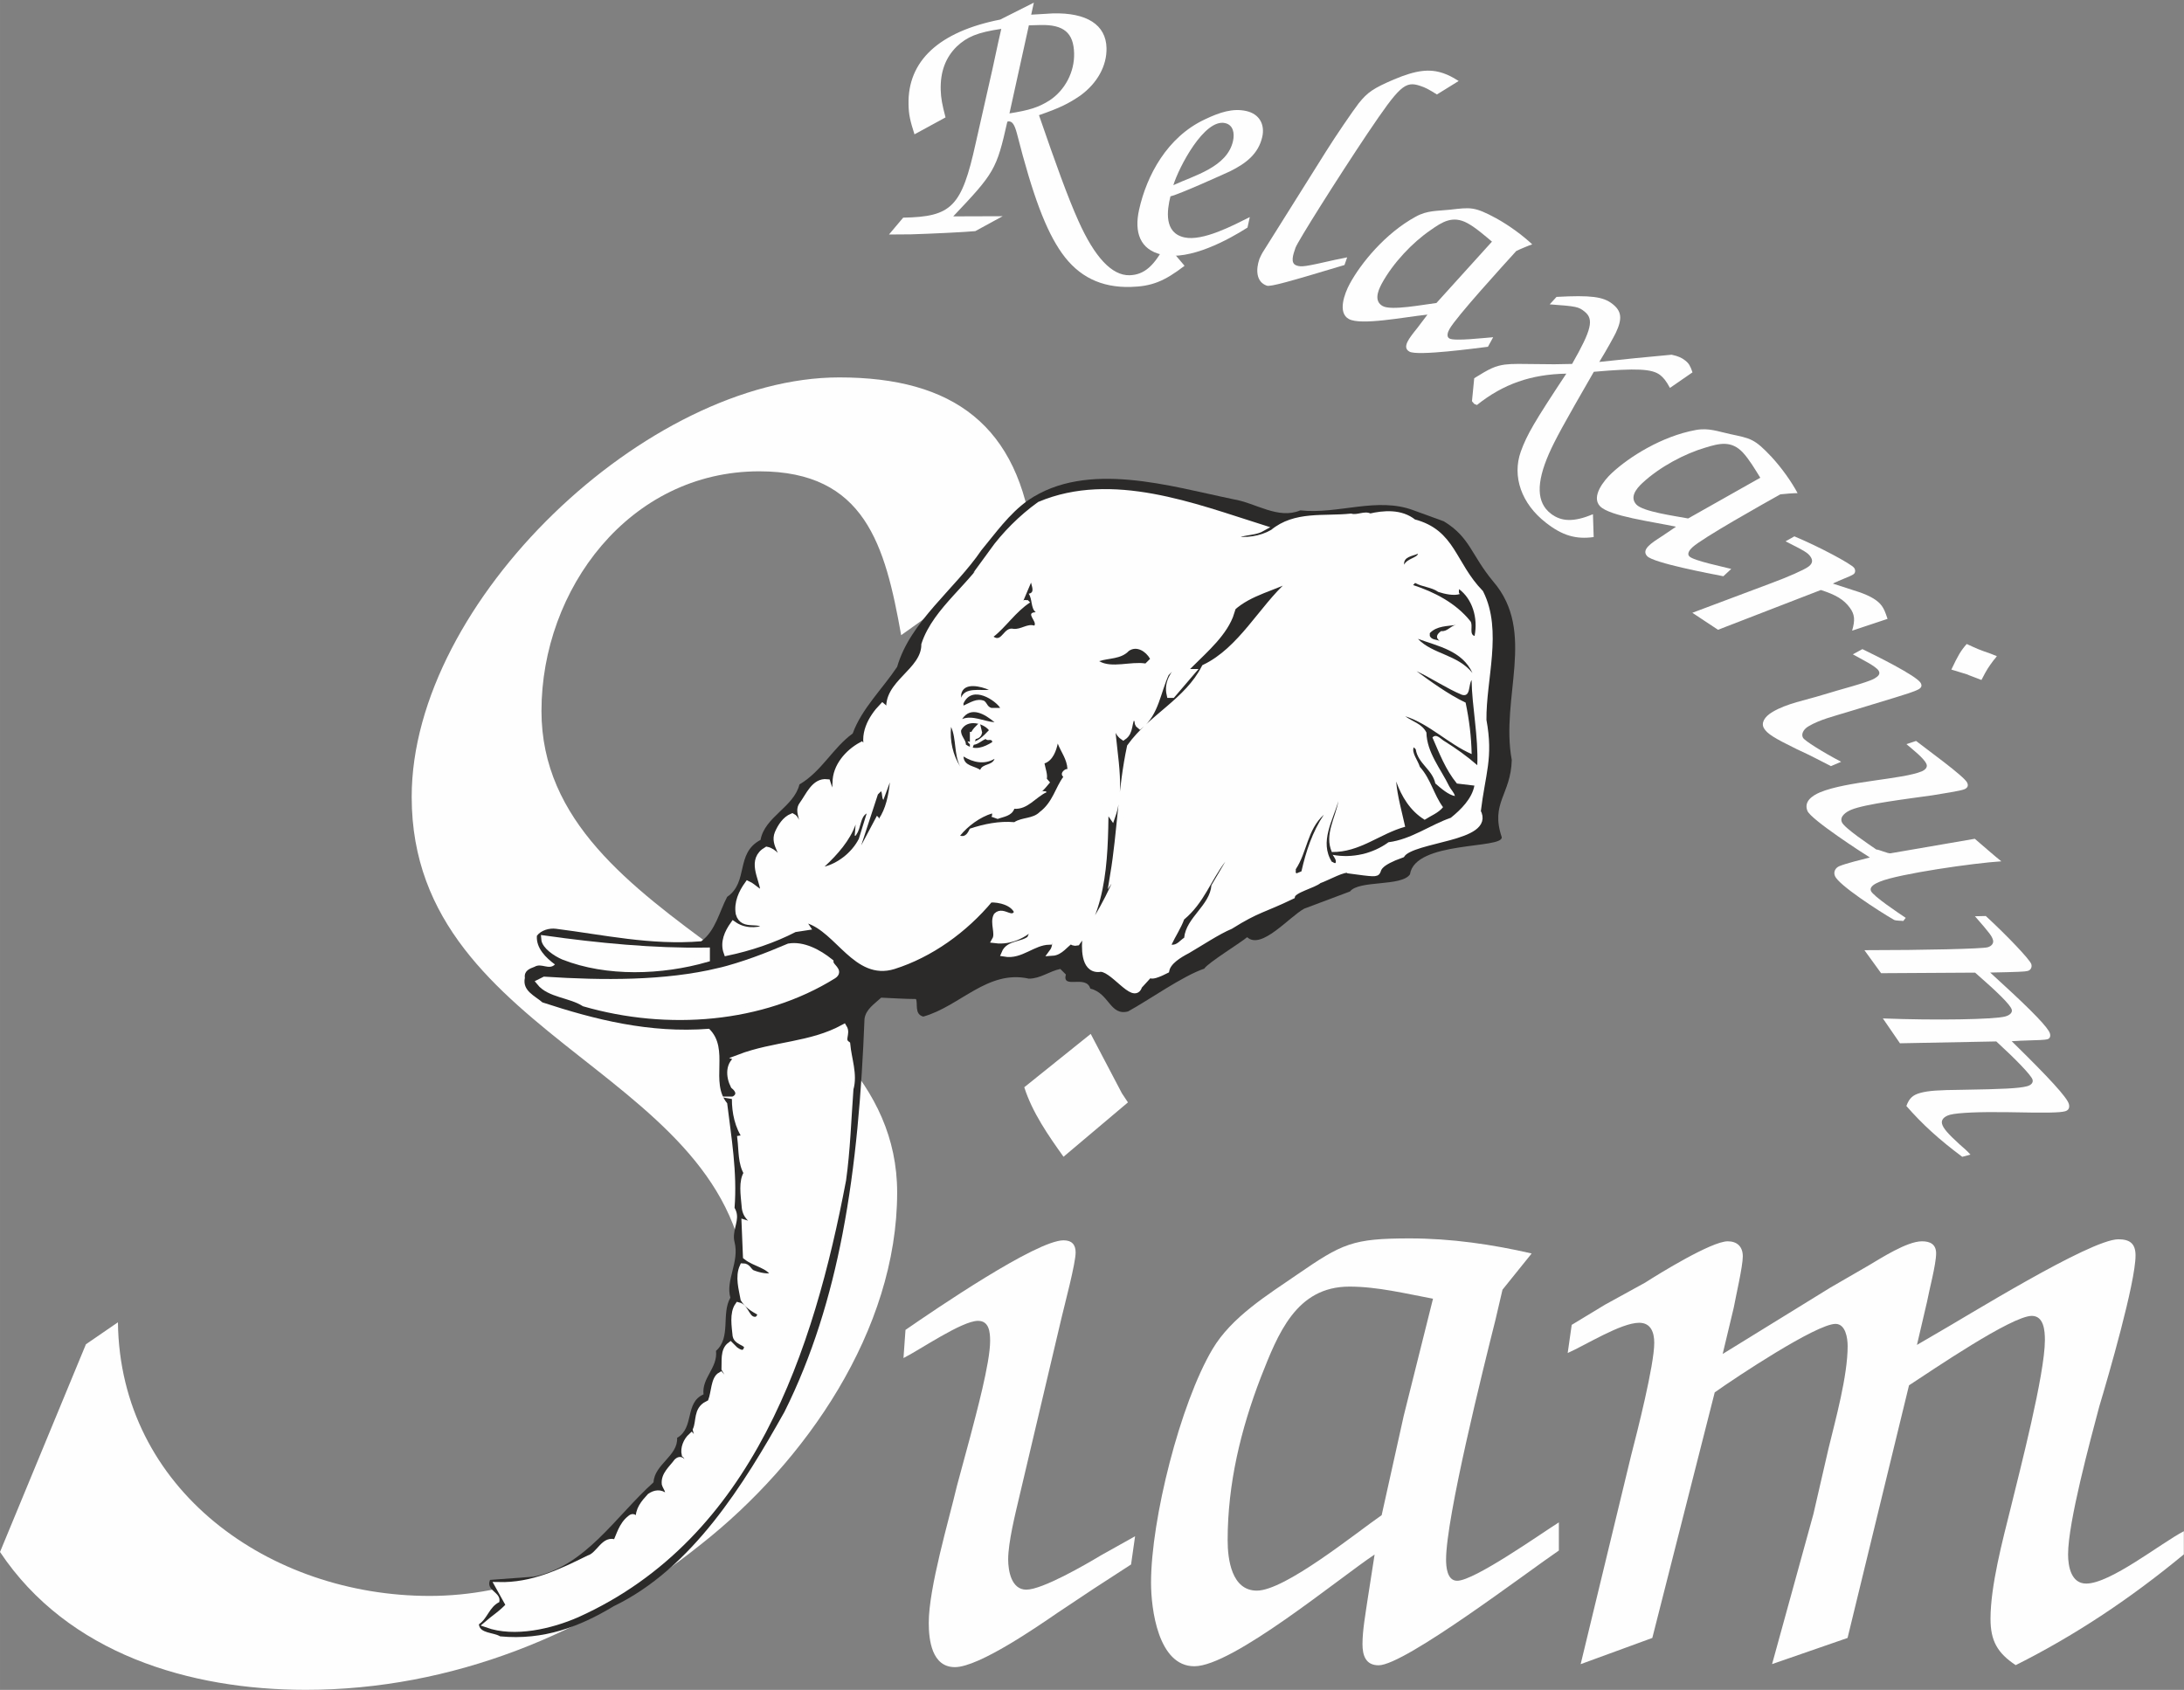 <?xml version="1.0" encoding="UTF-8"?> <!-- Creator: CorelDRAW 2019 (64-Bit) --> <svg xmlns="http://www.w3.org/2000/svg" xmlns:xlink="http://www.w3.org/1999/xlink" xmlns:xodm="http://www.corel.com/coreldraw/odm/2003" xml:space="preserve" width="25.146mm" height="19.462mm" style="shape-rendering:geometricPrecision; text-rendering:geometricPrecision; image-rendering:optimizeQuality; fill-rule:evenodd; clip-rule:evenodd" viewBox="0 0 272.26 210.72"><rect x="0" y="0" width="272.26" height="210.72" fill="#808080" stroke="none"/> <defs> <style type="text/css"> <![CDATA[ .str0 {stroke:#FEFEFE;stroke-width:0.83;stroke-miterlimit:22.926} .fil2 {fill:#FEFEFE} .fil0 {fill:#FEFEFE} .fil3 {fill:#2B2A29} .fil1 {fill:#2B2A29} .fil4 {fill:#FEFEFE;fill-rule:nonzero} ]]> </style> </defs> <g id="Ebene_x0020_1">  <path class="fil0" d="M128.78 67.49c-1.75,-14.45 -9.96,-20.43 -24.16,-20.43 -23.91,0 -53.3,27.9 -53.3,52.31 0,31.14 41.85,34.13 41.85,63.02 0,20.92 -19.43,36.61 -39.61,36.61 -19.93,0 -38.61,-13.2 -38.86,-34.12l-3.99 2.74 -10.71 25.9c8.47,12.7 23.66,17.19 38.11,17.19 18.18,0 35.37,-6.97 49.32,-18.18 12.95,-10.21 24.41,-26.65 24.41,-43.84 0,-27.4 -44.34,-32.63 -44.34,-60.03 0,-15.19 10.96,-29.89 27.15,-29.89 13.2,0 15.69,9.22 17.69,20.43l16.44 -11.71z"></path> <path class="fil1" d="M180 65.01c3.29,2.02 3.37,4.15 6.14,7.49 5.43,6.29 0.87,14.47 2.32,22.27 -0.12,4.33 -2.69,5.35 -1.25,9.62 0.17,1.5 -10.8,0.42 -11.44,4.63 -1.04,1.56 -6.33,0.69 -7.48,2.14l-5.7 2.14c-1.9,1.04 -5.34,5.18 -7.12,3.56 -0.64,0.58 -4.94,3.23 -5.34,3.92 -2.71,0.92 -6.97,3.96 -9.51,5.34 -2.25,0.58 -2.33,-2.27 -4.7,-2.85 -0.52,-1.79 -3.56,0.15 -3.05,-1.76l-0.69 -0.69c-1.39,0.29 -2.48,1.21 -3.92,1.21 -5.14,-1.15 -8.6,3.46 -13.16,4.73 -1.16,-0.29 -0.64,-1.67 -0.92,-2.19 -1.33,0 -2.89,-0.11 -4.33,-0.17 -0.87,0.81 -1.91,1.44 -2.08,2.65 -0.36,9.16 -1.08,18.18 -2.74,26.81 -1.5,7.78 -3.77,15.24 -7.24,22.19 -5.02,8.95 -11.48,19.51 -21.3,24.24 -4.21,2.54 -8.71,4.27 -14.14,3.75 -0.87,-0.52 -2.54,-0.35 -2.65,-1.5 1.1,-0.75 1.27,-2.14 2.54,-2.77 0.29,-1.27 -1.73,-1.39 -1.15,-2.77l5.43 -0.4c6.46,-1.27 10.21,-7.5 14.95,-11.77 0.12,-2.25 3.06,-3.29 2.94,-5.54 2.19,-1.27 0.92,-4.39 3.29,-5.42 -0.23,-2.08 1.79,-3.29 1.56,-5.43 1.9,-1.67 0.63,-4.62 1.79,-6.63 -0.63,-2.14 1.15,-4.45 0.52,-6.93 -0.09,-0.35 -0.1,-0.69 -0.06,-1.01 0.11,-1.15 0.74,-2.13 0.06,-3.26 0.35,-4.44 -0.4,-8.77 -0.92,-13.04 -2.19,-2.65 0.35,-6.75 -2.25,-9.29 -7.44,0.58 -14.25,-1.15 -20.78,-3.29 -0.92,-0.81 -2.54,-1.44 -2.19,-3.06 -0.12,-0.87 0.58,-1.15 1.21,-1.38 0.87,-0.52 1.79,0.46 2.54,-0.29 -1.1,-0.81 -2.37,-2.02 -2.25,-3.58 0.52,-0.69 1.56,-0.98 2.37,-0.87 5.94,0.75 11.83,2.08 18.12,1.56 1.79,-1.33 2.25,-3.69 3.23,-5.54 2.71,-1.85 0.98,-5.42 4.16,-7.1 0.52,-2.89 4.16,-4.1 4.85,-6.92 2.77,-1.62 4.16,-4.56 6.64,-6.35 1.1,-3.06 3.69,-5.54 5.54,-8.31 1.62,-5.65 7.21,-9.7 10.5,-14.54 1.73,-2.08 3.46,-4.56 5.83,-6.23 7.33,-5.02 17.77,-1.73 25.62,-0.12 2.77,0.46 5.54,2.54 8.31,1.38 4.73,0.52 9.58,-1.73 14.14,0l3.79 1.38z"></path> <path class="fil0" d="M141.5 191.56l-4.27 2.39c-1.88,1.13 -7.28,4.27 -9.29,4.27 -1.88,0 -2.26,-2.39 -2.26,-3.77 0,-2.13 0.88,-5.65 1.38,-7.78l5.27 -22.34c0.38,-1.63 1.76,-6.78 1.76,-8.16 0,-1 -0.5,-1.51 -1.51,-1.51 -3.39,0 -16.07,8.66 -19.7,11.17l-0.25 3.51c2.01,-1 7.28,-4.64 9.29,-4.64 1.38,0 1.51,1.38 1.51,2.51 0,2.76 -1.76,9.16 -2.51,12.05l-1.63 6.03c-1,4.27 -3.51,12.68 -3.51,17.07 0,2.13 0.38,5.52 3.26,5.52 3.01,0 10.42,-5.15 12.8,-6.78l4.52 -3.01 4.64 -3.01 0.5 -3.51zm-13.81 -55.98c1,3.14 3.01,6.03 4.89,8.66l8.03 -6.78 -0.75 -1.13 -3.89 -7.41 -8.28 6.65z"></path> <path class="fil0" d="M172.24 188.93c-3.26,2.26 -12.05,9.41 -15.56,9.41 -3.14,0 -3.64,-3.89 -3.64,-6.28 0,-7.03 1.63,-13.81 4.14,-20.33 2.13,-5.4 4.39,-11.3 11.04,-11.3 3.51,0 7.03,0.88 10.42,1.51l-3.64 14.56 -2.76 12.43zm15.06 -28.11l3.64 -4.52c-4.9,-1.13 -10.04,-1.88 -15.19,-1.88 -7.15,0 -8.41,0.63 -14.06,4.52 -3.64,2.51 -8.16,5.27 -10.54,9.29 -4.02,6.78 -7.66,21.21 -7.66,29.12 0,3.26 0.88,10.42 5.4,10.42 4.77,0 17.95,-10.92 22.47,-13.93l-0.88 5.65c-0.25,1.76 -0.63,3.76 -0.63,5.52 0,1.38 0.38,2.64 2.01,2.64 3.26,0 18.58,-11.67 22.47,-14.31l0 -3.51c-2.39,1.51 -10.54,7.28 -12.68,7.28 -1.26,0 -1.38,-1.76 -1.38,-2.64 0,-5.27 4.64,-23.85 6.15,-29.87l0.88 -3.77z"></path> <path class="fil0" d="M197.07 207.5l8.91 -3.26 7.78 -30.62c2.64,-1.88 12.68,-8.54 15.06,-8.54 1.25,0 1.51,1.76 1.51,2.76 0,3.76 -1.51,9.16 -2.39,12.8l-1.88 8.16 -5.15 18.7 9.41 -3.26 7.66 -31.5c2.89,-1.88 12.8,-8.66 15.31,-8.66 1.51,0 1.63,1.88 1.63,3.01 0,4.27 -3.14,16.32 -4.27,20.96 -1,4.02 -2.51,9.66 -2.51,13.81 0,2.76 0.88,4.27 3.14,5.77 7.53,-3.77 14.43,-8.41 20.96,-13.81l0 -2.89c-2.89,1.51 -9.16,6.53 -12.17,6.53 -1.88,0 -2.26,-2.14 -2.26,-3.64 0,-4.02 2.76,-14.18 3.89,-18.45 1.13,-3.76 4.52,-15.44 4.52,-18.83 0,-1.51 -0.75,-2.01 -2.14,-2.01 -3.52,0 -19.2,9.79 -22.97,11.92l-2.14 1.25 1.26 -5.4c0.25,-1.38 1.13,-4.64 1.13,-6.02 0,-1.13 -0.75,-1.5 -1.76,-1.5 -1.88,0 -5.15,2.13 -6.65,3.01l-4.77 2.76 -13.43 8.28 1.38 -5.77c0.25,-1.38 1.13,-5.15 1.13,-6.4 0,-1.26 -0.75,-1.88 -1.88,-1.88 -2.01,0 -8.53,4.02 -10.29,5.15l-5.02 2.76 -4.14 2.51 -0.5 3.51c2.26,-1 6.65,-3.77 8.91,-3.77 1.5,0 1.88,1.26 1.88,2.51 0,2.76 -2.14,11.17 -2.89,14.06l-6.28 25.98z"></path> <path class="fil2 str0" d="M123.69 68.88c-2.19,4.04 -6.98,7.1 -8.42,11.49 0,3.41 -4.91,4.85 -4.33,8.31 -0.46,0.23 -0.63,-0.35 -0.92,-0.58 -1.39,1.44 -2.6,3.58 -1.67,5.71l-0.17 0.12 -0.81 -0.98c-1.67,0.92 -3.17,2.65 -3.17,4.62 -0.17,1.44 0.64,2.54 1.67,3.58l-0.17 0.11c-1.27,-0.81 -2.19,-2.31 -2.6,-3.69 -1.56,-0.17 -2.25,1.67 -3.06,2.77 -0.75,0.98 0.63,2.08 -0.4,2.77 -0.4,-0.4 -0.4,-1.04 -0.87,-1.27 -0.87,0.35 -1.44,1.27 -1.79,2.08 -0.58,1.44 0.98,2.54 0.69,3.87 -0.52,-0.63 -1.21,-1.62 -2.08,-1.79 -2.08,1.21 -0.58,3.4 -0.4,4.96 0.06,0.17 0.35,0.23 0.29,0.46 -0.81,0.17 -1.5,-0.81 -2.25,-1.15 -0.75,1.04 -1.33,2.31 -1.1,3.64 0.52,1.85 2.65,0.35 3.46,1.79 -1.38,0.52 -2.94,0.46 -4.16,-0.4 -0.69,0.98 -1.27,2.19 -0.81,3.46 2.77,-0.58 5.77,-1.56 8.43,-2.94l1.5 -0.23c-0.4,-0.63 -1.33,0 -1.79,-0.58 0.29,-0.69 1.38,-0.4 1.96,-0.29 3.81,1.21 6.06,7.16 10.68,5.71 4.56,-1.44 8.83,-4.5 12,-8.31 1.27,-0.06 3,0.4 3.46,1.62 -0.69,1.39 -1.79,-0.35 -2.6,0.46 -0.46,0.87 0.29,2.19 -0.17,3 1.85,0.23 3.64,-0.64 4.85,-1.9 0.17,0.52 -0.29,1.21 -0.52,1.79 -0.98,0.81 -2.65,0.52 -3.17,1.79 2.02,0.35 3.46,-1.44 5.54,-1.5 0.17,-0.87 0.12,-1.73 0.52,-2.48 -0.06,1.1 0.75,2.71 -0.12,3.87 0.98,-0.06 1.56,-1.04 2.37,-1.56 0.11,0.29 0.4,0.35 0.69,0.29 3.87,-5.31 3.41,-12.75 3.58,-19.22 0.46,1.04 0.11,2.48 0.81,3.46 1.44,-4.1 -0.29,-9.18 -0.11,-13.62 0.58,1.21 0.4,3 1.5,3.75 0.92,-0.63 0.58,-1.79 1.15,-2.6 0.29,0 0.46,0.35 0.69,0.52 -0.06,0.29 0,0.52 0.23,0.69 1.96,-1.56 2.19,-4.27 3.23,-6.52l4.15 -4.39c-0.29,2.54 -4.33,4.04 -3.63,7.04l0.29 0 2.37 -2.77c-0.17,0 -0.35,-0.06 -0.4,0.12 -0.69,-0.29 -0.06,-0.81 0.23,-1.1 1.96,-1.96 4.33,-3.98 5.14,-6.52 -0.17,0.17 -0.29,0.46 -0.52,0.46l-0.17 -0.17c2.02,-2.48 5.02,-3.06 7.62,-4.27l0.4 0.4c-3.46,3.06 -6.06,8.31 -10.62,10.5 -2.14,4.21 -6.64,6.17 -9.29,9.87 -1.1,5.14 -1.21,10.68 -2.08,15.93l1.39 -2.08c-0.98,3.35 -2.83,6.7 -4.85,9.81 -0.12,1.21 -0.27,4.11 1.63,4 1.62,-0.4 4.41,4.16 4.99,2.14 2.65,-2.88 -0.02,-0.23 3.38,-1.96 0.23,-1.1 1.58,-1.92 2.67,-2.49 1.5,-0.87 3.79,-2.39 5.34,-3.03 3.41,-2.14 4.08,-2.01 7.66,-3.74 0.17,-0.81 2.75,-1.38 3.38,-1.96 1.04,-0.35 3.28,-1.65 3.74,-1.25 6.41,0.87 0.88,0.06 6.59,-1.96 1.38,-2.02 11.29,-2 9.44,-5.34 0.58,-4.85 1.58,-6.67 0.71,-11.4 -0.06,-5.14 2.01,-11.12 -0.36,-15.85 -3.52,-3.64 -3.43,-7.53 -8.33,-8.8 -1.56,-1.27 -3.69,-1.1 -5.43,-0.69 -0.58,-0.4 -1.5,0.23 -2.37,0 -3.35,0.35 -6.93,-0.35 -9.7,1.96 -1.5,0.87 -3.41,1.15 -5.25,0.81 0.92,-1.1 2.65,-0.69 3.87,-1.38 -8.43,-2.66 -18.7,-6.69 -27.7,-2.89 -2.25,1.62 -4.33,3.7 -5.95,5.94z"></path> <path class="fil1" d="M127.55 74.94c0.12,-0.23 0.4,-0.06 0.58,-0.11l0.29 0.29c-1.79,1.15 -3.06,3.12 -4.56,4.27 1.04,0.75 1.27,-1.27 2.48,-0.98 0.92,0.11 1.73,-0.69 2.6,-0.4 0.4,-0.52 -1.21,-1.62 0.17,-1.67 -0.63,-0.52 -0.4,-1.62 -0.87,-2.31 0.81,-0.12 0.35,-0.98 0.29,-1.38l-0.98 2.31z"></path> <path class="fil1" d="M137.02 82.44c1.56,0.92 3.92,0 5.77,0.29l0.58 -0.58c-0.52,-0.92 -1.67,-1.67 -2.65,-0.98 -0.98,1.04 -2.48,0.87 -3.69,1.27z"></path> <path class="fil1" d="M119.82 86.6l0 0.4c0.46,-1.33 2.37,-0.87 3.46,-0.98 -0.92,-0.4 -3.17,-1.04 -3.46,0.58z"></path> <path class="fil1" d="M120.11 87.69l0 0.29c0.81,-0.35 1.67,-0.98 2.6,-0.58 0.4,0.35 0.35,0.69 0.87,0.87l1.1 0c-0.52,-0.87 -3.46,-2.94 -4.56,-0.58z"></path> <path class="fil1" d="M119.94 89.66c1.27,-0.52 2.71,0.29 4.04,0.4 -1.16,-0.98 -2.94,-2.08 -4.04,-0.4z"></path> <path class="fil1" d="M119.82 91.04c-0.11,0.69 0.64,1.27 0.58,1.79 1.1,0.81 2.25,0.35 3.29,-0.29 0,-0.52 -0.63,-0.06 -0.81,-0.4 -0.69,0.29 -1.27,1.04 -2.08,0.58 -0.06,-0.11 -0.17,-0.17 -0.17,-0.29 1.1,0.4 2.08,-0.81 2.65,-1.38 -0.69,-0.87 -2.71,-1.44 -3.46,0z"></path> <path class="fil1" d="M119.71 95.6c-0.81,-1.5 -0.46,-3.46 -1.15,-4.96 -0.17,1.73 0.23,3.52 1.15,4.96z"></path> <path class="fil1 str0" d="M121.32 91.74c0.35,0.06 0.63,-0.12 0.69,-0.4l-0.11 -0.46c-0.17,0.17 -0.46,0.52 -0.58,0.87z"></path> <path class="fil1" d="M130.21 95.2c0.12,0.63 0.4,1.38 0.29,1.9l0.4 0.46c-0.35,0.4 -0.64,0.81 -1.1,1.21 0.12,-0.23 0.35,-0.06 0.52,-0.11l0.17 0.11c-1.39,0.64 -2.37,2.19 -4.04,2.08 -0.35,0.92 -1.33,0.98 -2.08,1.27l-0.81 -0.29c0.17,-0.06 0.11,-0.29 0.11,-0.4 -1.5,0.46 -3,1.56 -3.98,2.77 0.69,0.23 0.98,-0.4 1.21,-0.87 1.73,-0.58 3.69,-0.98 5.54,-0.81 0.98,-0.64 2.31,-0.4 3.17,-1.27 1.62,-1.21 1.96,-3.06 2.94,-4.38 -0.52,-0.46 0.23,-1.04 0.52,-0.98 -0.06,-1.21 -0.81,-2.14 -1.21,-3.17 -0.17,0.81 -0.58,2.13 -1.67,2.48z"></path> <path class="fil1" d="M120.11 94.33c0.06,1.21 1.38,1.15 2.08,1.67 0.29,-0.81 1.5,-0.52 1.79,-1.38 -1.27,0.75 -2.65,0.46 -3.87,-0.29z"></path> <path class="fil1" d="M110.13 99.76c-0.23,-0.29 -0.11,-0.75 -0.29,-1.1l-0.4 0.4 -2.08 6.35 1.96 -3.69c0.06,0.11 0.29,0.17 0.23,0.4 0.87,-1.27 1.21,-2.94 1.38,-4.56l-0.81 2.19z"></path> <path class="fil1" d="M106.78 104.03c-0.06,0.11 -0.12,0.23 -0.23,0.17l0.11 -1.39c-0.69,1.96 -2.25,3.75 -3.87,5.25 1.56,-0.4 3.35,-1.67 4.27,-3.46l0.98 -3.17c-0.81,0.46 -0.69,1.79 -1.27,2.6z"></path> <path class="fil2 str0" d="M67.88 117.07c0.06,0.87 1.44,1.79 2.37,2.19 5.42,2.14 12.23,1.9 17.83,0.29l0 -0.98c-6.64,0.11 -13.62,-0.58 -20.2,-1.5z"></path> <path class="fil2 str0" d="M89.64 121.11c-6.75,1.62 -14.49,1.56 -21.76,1.09l-0.58 0.29c1.21,1.5 3.81,1.5 5.54,2.6 10.39,3 22.16,2.08 31.05,-3.46 0.87,-0.58 -0.4,-1.04 -0.4,-1.67 -1.5,-1.21 -3.41,-2.19 -5.14,-1.9 -2.83,1.21 -5.71,2.31 -8.71,3.06z"></path> <path class="fil3" d="M92.7 136.87c1.21,1.16 3.29,0.98 4.96,1.38l0.58 -0.52c-1.38,-1.56 -3.64,-1.21 -5.54,-0.87z"></path> <polygon class="fil2 str0" points="96.68,137.56 95.7,137.15 94.31,137.15 "></polygon> <path class="fil3" d="M93.39 142.12c1.04,0.75 2.65,0.4 3.87,0.29 -1.15,-0.52 -2.65,-0.81 -3.87,-0.29z"></path> <path class="fil3" d="M93.22 146.85c1.27,1.38 3.35,2.37 5.43,1.96 -1.5,-1.1 -3.64,-1.33 -5.43,-1.96z"></path> <path class="fil1" d="M175.04 70.41c0.36,-0.76 1.63,-0.86 1.73,-1.37 -0.66,0.31 -1.83,0.36 -1.73,1.37z"></path> <path class="fil1" d="M176.15 72.95c2.64,0.86 5.33,2.23 7.16,4.52 0.36,0.51 -0.2,1.62 0.51,1.83 0.46,-2.28 -0.3,-4.62 -1.93,-5.84 0,0.2 -0.1,0.46 0.1,0.61 -0.76,0.25 -1.88,0 -2.69,-0.26 -0.86,-0.61 -1.98,-0.61 -2.89,-1.12l-0.25 0.26z"></path> <path class="fil1" d="M178.24 79.3c0.25,0.51 0.76,0.41 1.22,0.61 -0.61,-0.46 -0.25,-0.91 0.2,-1.22 0.76,0.1 1.17,-0.66 1.83,-0.76 -1.02,0.15 -2.39,0.1 -3.25,1.02l0 0.35z"></path> <path class="fil1" d="M176.76 79.66c1.83,1.93 4.93,1.93 6.8,4.26 -1.27,-2.79 -4.32,-3.35 -6.8,-4.26z"></path> <path class="fil1" d="M182.7 87.58c0.46,2.23 0.71,4.21 0.76,6.45 -2.9,-1.27 -5.28,-3.76 -8.28,-4.72 0.86,0.66 2.08,0.91 2.64,2.03 0.05,2.49 1.78,4.52 2.84,6.7 0.2,0.41 0.61,0.76 0.71,1.22 -0.81,-0.15 -1.68,-0.91 -2.44,-1.57 -0.36,-1.73 -2.18,-2.49 -2.44,-4.26l-0.25 -0.25c-0.3,0.66 0.51,1.62 0.76,2.44 1.37,1.52 1.73,3.45 2.89,5.03 -0.56,0.71 -1.52,1.07 -2.29,1.57 -1.83,-1.12 -2.89,-2.94 -3.55,-4.77 0.15,1.83 0.71,3.76 1.12,5.64 -3.15,0.86 -5.64,3.2 -9.14,3.15 -0.96,-2.18 0.46,-4.26 0.81,-6.35 -0.66,2.39 -2.39,5.08 -0.81,7.57 0.15,0 0.25,0.2 0.46,0.15 0.15,-0.31 -0.15,-0.71 -0.36,-1.02 2.44,0.46 5.03,-0.15 6.96,-1.57 2.84,-0.36 5.13,-2.13 7.77,-3.05 1.27,-1.02 2.64,-2.39 2.94,-4.01l-2.18 -0.26c-1.42,-1.73 -2.18,-3.76 -3.05,-5.74 0.51,-0.56 1.07,0.25 1.58,0.51 1.37,0.86 2.74,1.83 4.01,2.94 0.15,-3.55 -0.66,-7.31 -0.71,-10.61 -0.41,0.61 -0.1,2.18 -1.22,1.83 -1.93,-0.81 -3.71,-2.03 -5.64,-2.94 1.73,1.27 3.96,2.89 6.09,3.91z"></path> <path class="fil1" d="M161.53 108.39c0.05,0.2 -0.1,0.41 0.1,0.51l0.61 -0.25c0.56,-2.49 1.37,-4.93 2.79,-7.06 -2.08,1.88 -2.08,4.67 -3.5,6.8z"></path> <path class="fil1" d="M147.62 114.64c-0.41,1.12 -1.07,2.08 -1.57,3.15 0.66,0.1 1.07,-0.56 1.57,-0.86 0.25,-2.54 3.2,-4.01 3.4,-6.55l1.73 -2.94c-1.83,2.39 -2.64,5.13 -5.13,7.21z"></path> <path class="fil2 str0" d="M92.17 131.91c-1.39,0.69 -1.27,2.31 -0.69,3.46 0.64,0.52 0.87,1.15 0.17,1.67 0,1.62 0.35,3.46 1.38,4.85l-0.69 0.11c0.17,1.44 0.06,3.06 0.81,4.27 -0.69,0.98 -0.4,2.77 -0.29,4.04 0.11,2.6 3.11,2.19 4.44,3.87 -1.56,0.17 -2.89,-1.21 -4.44,-1.67l0.17 4.16c1.15,0.92 2.77,0.98 3.58,2.37 -0.81,0.35 -2.02,0.06 -2.89,-0.29 -0.46,-0.29 -0.52,-0.81 -1.1,-0.81 -0.58,1.27 -0.11,2.77 0.11,4.04 0.46,0.75 1.21,1.21 1.96,1.62 0.29,0.35 0,0.75 -0.29,0.98 -1.38,0.29 -1.33,-1.56 -2.37,-1.79 -0.69,0.98 -0.4,2.6 -0.29,3.75 0.17,0.98 1.96,0.75 1.27,1.91 -0.4,0.58 -1.04,0.11 -1.38,-0.12l-0.58 -0.58c-0.87,0.64 -0.64,2.02 -0.69,2.94 0.35,0.64 1.04,1.44 0.58,2.08l-1.1 -1.27c-0.81,0.46 -0.75,2.14 -1.15,3.17 -0.06,0.75 0.69,1.33 0.46,1.96 -0.58,-0.29 -0.69,-1.04 -0.98,-1.5 -1.33,0.69 -0.92,2.08 -1.39,3.17 0.12,0.63 0.69,1.27 0.4,1.9l-0.98 -1.1c-0.63,0.58 -0.98,1.5 -0.81,2.25 0.35,0.29 0.46,0.75 0.4,1.21 -0.69,0.52 -0.63,-0.98 -1.38,-0.29 -0.63,0.87 -1.62,1.62 -1.5,2.77 0.12,0.46 0.87,1.21 0,1.56 -0.58,-0.52 -1.27,-0.4 -1.85,0 -0.75,0.81 -1.5,1.67 -1.39,2.88 -0.63,0.29 -0.52,-0.63 -1.1,-0.11 -1.04,0.81 -1.33,2.14 -1.79,3.06 -1.44,-0.69 -2.02,1.5 -3.35,1.91 -3.52,1.73 -7.04,3.46 -11.31,3.35l1.38 2.48c-0.87,0.98 -1.96,1.67 -2.77,2.37 3.41,1.21 7.91,0.17 11.2,-1.27 21.64,-9.75 29.15,-33.18 33.13,-54.13 0.52,-3.69 0.64,-7.56 0.92,-11.37 0.52,-1.79 -0.23,-3.69 -0.4,-5.54 -0.81,-0.58 0.06,-1.33 -0.4,-2.08 -4.1,2.25 -8.66,2.08 -13.04,3.75z"></path> <path class="fil4" d="M147.69 33.17l-2.36 -2.79c-1.42,2.79 -2.7,3.89 -4.52,3.94 -2.19,0.05 -4.34,-2.22 -6.38,-6.79 -1.29,-2.86 -2.84,-7.16 -4.91,-13.17 2.63,-0.91 3.69,-1.45 5.12,-2.42 2.15,-1.55 3.35,-3.73 3.3,-5.96 -0.07,-2.89 -2.45,-4.42 -6.69,-4.31l-2.7 0.16 0.33 -1.5 -4.19 2.11c-7.61,1.5 -11.57,5.15 -11.43,10.6 0.02,1.21 0.19,2 0.74,3.71l3.87 -2.11c-0.41,-1.57 -0.57,-2.37 -0.6,-3.43 -0.06,-2.24 0.59,-4.03 2.01,-5.42 1.28,-1.2 2.57,-1.75 5.54,-2.19l-0.38 1.68 -0.71 3.29 -2.1 9.29c-1.75,7.93 -2.98,9.17 -9.04,9.28l-1.77 2.1 2.75 -0.02c2.42,-0.07 6.62,-0.27 8.01,-0.4l3.41 -1.86 -6.16 0.02c5.13,-5.41 5.4,-5.83 6.74,-11.79l0.09 -0.05c0.51,-0.06 0.8,0.35 1.11,1.5 1.97,7.74 3.62,12.13 5.61,14.93 2.08,2.93 4.87,4.3 8.55,4.21 2.61,-0.07 4.18,-0.67 6.74,-2.64zm-13.79 -26.52c0.06,2.33 -1.14,4.6 -3.06,5.87 -1.38,0.87 -2.49,1.22 -5,1.62l2.42 -10.98 1.45 -0.04c2.89,-0.07 4.13,0.97 4.19,3.53z"></path> <path id="1" class="fil4" d="M155.51 28.39l0.29 -1.32c-1.99,0.99 -5.84,3.05 -8.16,2.53 -2.55,-0.56 -2.17,-3.35 -1.73,-5.12 1.16,-0.27 6.37,-2.64 7.43,-3.12 1.99,-0.99 3.54,-2.17 4.02,-4.31 0.33,-1.5 -0.33,-2.84 -2.01,-3.21 -1.64,-0.36 -3.24,0.13 -5.16,1.05 -4.69,2.2 -7.24,6.98 -8.19,11.26 -0.62,2.78 0.08,4.99 2.86,5.61 3.5,0.78 8.36,-1.92 10.63,-3.37zm-1.8 -10.81c-0.73,3.28 -4.88,4.31 -7.44,5.51 0.69,-2.24 3.86,-8.32 6.45,-7.74 1,0.22 1.21,1.23 0.99,2.23z"></path> <path id="2" class="fil4" d="M167.6 33.06l0.34 -0.97c-0.74,0.14 -1.22,0.27 -1.43,0.29 -3.86,0.88 -4.28,0.94 -4.89,0.72 -0.79,-0.27 -0.43,-1.33 -0.12,-2.21 0.28,-0.79 5.23,-8.66 9.01,-14.3 3.97,-5.88 4.64,-6.54 6.57,-5.87 0.58,0.19 1,0.4 2.05,1.06l2.71 -1.68c-0.85,-0.54 -1.31,-0.75 -1.89,-0.96 -1.76,-0.61 -3.42,-0.39 -6.19,0.77 -2.55,1.1 -3.27,1.58 -4.39,2.98 -0.72,0.93 -2.93,4.17 -4.04,5.95l-7.96 12.69c-0.13,0.25 -0.27,0.5 -0.37,0.76 -0.47,1.36 -0.4,2.87 0.92,3.33 0.44,0.16 2.73,-0.48 9.67,-2.57z"></path> <path id="3" class="fil4" d="M185.49 43.24l0.65 -1.19c-1.05,0.07 -4.8,0.52 -5.45,0.16 -0.41,-0.22 -0.21,-0.8 -0,-1.17 0.83,-1.51 6.75,-8 8.33,-9.74 0.29,-0.16 1.68,-0.74 1.99,-0.83 -1.19,-1.12 -2.86,-2.35 -4.49,-3.25 -2.75,-1.49 -3.2,-1.36 -5.79,-1.07 -1.53,0.17 -2.8,0.06 -4.25,0.87 -3.79,2.07 -6.82,5.79 -8.22,8.37 -0.66,1.22 -1.54,3.61 -0.11,4.39 1.51,0.83 6.87,-0.24 9.8,-0.55l-1.28 1.69c-1.01,1.26 -1.94,2.39 -0.96,2.93 1.02,0.56 8.13,-0.41 9.79,-0.61zm-6.42 -5.46c-1.73,0.22 -5.63,0.97 -6.69,0.39 -1.07,-0.58 -0.67,-1.79 -0.14,-2.78 1.43,-2.63 3.87,-5.17 6.08,-6.68 1.48,-1.05 2.78,-1.88 4.62,-0.88 1.03,0.56 2.14,1.54 3.05,2.3l-6.92 7.65z"></path> <path id="4" class="fil4" d="M198.67 66.96l-0.09 -2.84c-2.37,0.99 -3.93,0.95 -5.26,-0.08 -1.77,-1.37 -1.83,-3.79 -0.23,-7.45 0.75,-1.72 1.91,-3.83 5.6,-10.23 5.32,-0.47 7.26,-0.37 8.26,0.4 0.4,0.32 0.72,0.67 1.23,1.61l2.81 -1.94c-0.27,-0.8 -0.44,-1.11 -0.91,-1.48 -0.44,-0.34 -0.83,-0.53 -1.69,-0.72l-4.53 0.43 -4.49 0.47c0.91,-1.48 1.75,-3.01 2.05,-3.61 0.84,-1.77 0.76,-2.72 -0.43,-3.64 -1.14,-0.89 -2.69,-1.09 -6.95,-0.86l-0.85 0.93c3.36,0.24 3.6,0.31 4.33,0.89 1.21,0.95 0.91,2.25 -1.54,6.54l-2.22 0.04c-4.92,-0.05 -4.96,-0.08 -6.17,0.04 -1.21,0.18 -1.87,0.49 -3.81,1.7l-0.28 2.86c0.04,0.09 0.15,0.18 0.15,0.18 0.05,0.09 0.12,0.15 0.12,0.15 0,0 0.21,0.11 0.35,0.15 3.29,-2.63 6.77,-3.83 11.14,-3.91 -4,6.05 -4.9,7.59 -5.67,9.71 -1.11,3.1 0.07,6.51 3.13,8.88 2.05,1.61 3.75,2.09 5.93,1.79z"></path> <path id="5" class="fil4" d="M214.83 71.86l0.99 -0.92c-1.01,-0.27 -4.71,-1.02 -5.23,-1.57 -0.32,-0.34 0.06,-0.82 0.37,-1.11 1.26,-1.18 8.93,-5.47 10.98,-6.62 0.33,-0.05 1.82,-0.16 2.15,-0.15 -0.77,-1.44 -1.97,-3.13 -3.24,-4.51 -2.14,-2.28 -2.59,-2.3 -5.15,-2.85 -1.51,-0.32 -2.68,-0.81 -4.31,-0.51 -4.24,0.78 -8.29,3.35 -10.44,5.35 -1.03,0.95 -2.61,2.95 -1.5,4.14 1.17,1.26 6.59,1.94 9.48,2.57l-1.76 1.19c-1.35,0.87 -2.59,1.66 -1.83,2.48 0.79,0.85 7.84,2.18 9.48,2.5zm-4.37 -7.21c-1.7,-0.32 -5.65,-0.85 -6.47,-1.74 -0.83,-0.89 -0.07,-1.92 0.75,-2.68 2.18,-2.03 5.3,-3.67 7.87,-4.42 1.73,-0.53 3.23,-0.91 4.66,0.62 0.79,0.85 1.55,2.14 2.17,3.14l-8.98 5.07z"></path> <path id="6" class="fil4" d="M235.3 77.16c-0.29,-0.88 -0.44,-1.23 -0.71,-1.61 -0.49,-0.68 -1.4,-1.23 -2.86,-1.73l-3.24 -1.05c0.32,-0.18 0.57,-0.24 0.68,-0.32 1.46,-0.6 1.72,-0.72 1.91,-0.86 0.22,-0.16 0.25,-0.52 0.06,-0.78 -0.35,-0.49 -4.38,-2.65 -7.45,-3.93l-1.1 0.62c2.53,1.27 2.77,1.45 3.1,1.9 0.35,0.49 0.25,0.91 -0.28,1.28 -0.53,0.39 -2.58,1.29 -4.53,2.01l-9.91 3.72 3.2 2.12 12.82 -4.96c1.88,0.6 2.88,1.2 3.62,2.22 0.61,0.83 0.66,1.54 0.28,2.85l4.41 -1.47z"></path> <path id="7" class="fil4" d="M228.22 95.54l1.3 -0.55c-2.37,-1.25 -4.54,-2.62 -4.75,-2.99 -0.26,-0.44 0.03,-1.05 0.67,-1.43 1.44,-0.86 3.25,-1.28 4.99,-1.82l5.84 -1.78c0.96,-0.3 2.44,-0.74 2.92,-1.03 0.32,-0.19 0.45,-0.42 0.24,-0.79 -0.55,-0.92 -5.75,-3.48 -7.26,-4.21l-1.19 0.65c1.07,0.61 2.89,1.48 3.22,2.05 0.27,0.44 -0.15,0.74 -0.52,0.96 -0.88,0.52 -4.38,1.39 -6.48,2.05 -2.11,0.66 -4.43,1.05 -6.23,2.12 -1.05,0.62 -1.45,1.4 -1.07,2.04 0.41,0.68 1.2,1.19 4.1,2.61 0.83,0.38 1.25,0.56 4.23,2.1zm18.79 -10.75c0.73,-1.41 0.83,-1.53 1.52,-2.47 0.13,-0.13 0.29,-0.34 0.4,-0.51 -0.34,-0.12 -0.56,-0.22 -0.77,-0.3 -1.57,-0.54 -1.65,-0.6 -2.99,-1.21 -0.77,0.89 -1.09,1.46 -1.91,3.19l1.99 0.61c0.3,0.15 0.5,0.19 1.77,0.69z"></path> <path id="8" class="fil4" d="M237.28 114.82l0.29 -0.37c-0.84,-0.56 -4.06,-2.71 -4.33,-3.35 -0.23,-0.55 0.52,-0.92 1.12,-1.17 2.33,-0.97 11.72,-2.32 15.13,-2.53 -0.6,-0.45 -2.83,-2.41 -3.31,-2.81l-10.51 1.81c-0.33,0.05 -1.47,-0.49 -1.76,-0.47 -0.78,-0.54 -4,-2.68 -4.3,-3.41 -0.31,-0.73 0.56,-1.3 1.17,-1.55 1.72,-0.72 7.01,-1.36 10.11,-1.8 1.23,-0.21 3.47,-0.54 3.98,-0.75 0.39,-0.16 0.54,-0.42 0.37,-0.81 -0.32,-0.78 -5.17,-4.26 -6.38,-5.22l-1.2 0.4c0.79,0.68 2.2,1.76 2.5,2.49 0.18,0.43 -0.24,0.75 -0.58,0.9 -2.41,1 -9.34,1.22 -12.7,2.62 -0.99,0.42 -2.04,1.16 -1.56,2.32 0.45,1.08 6.9,5.26 7.78,5.8 -0.92,0.23 -2.98,0.74 -3.8,1.08 -0.47,0.2 -0.78,0.68 -0.55,1.24 0.47,1.12 5.39,4.32 7.33,5.44 0.22,0.16 1.06,0.11 1.18,0.16z"></path> <path id="9" class="fil4" d="M244.6 144.25l1.04 -0.28c-0.35,-0.39 -0.79,-0.8 -1.36,-1.28 -1.47,-1.34 -2.04,-2.01 -2.18,-2.55 -0.14,-0.49 0.23,-0.93 1,-1.14 0.99,-0.26 3.71,-0.37 7.11,-0.32 5,0.1 6.54,0.07 7.22,-0.11 0.45,-0.12 0.6,-0.45 0.48,-0.91 -0.22,-0.81 -2.41,-3.21 -7.13,-7.83 0.53,-0.01 0.9,-0.06 1.1,-0.06 2.39,-0.07 3.06,-0.1 3.34,-0.18 0.31,-0.08 0.43,-0.35 0.33,-0.72 -0.18,-0.67 -2.07,-2.68 -6.16,-6.41l-1.29 -1.19c3.51,-0.07 4.36,-0.11 4.68,-0.2 0.36,-0.1 0.56,-0.44 0.45,-0.84 -0.15,-0.55 -3.04,-3.58 -5.68,-6.01l-1.35 0.03c1.88,2.15 2.11,2.47 2.25,2.97 0.11,0.4 -0.18,0.77 -0.68,0.9 -0.72,0.19 -7.82,0.36 -15.35,0.36l2.08 2.87 11.72 -0.07c2.83,2.47 4.42,4.03 4.57,4.62 0.1,0.36 -0.25,0.7 -0.83,0.85 -1.35,0.37 -8.66,0.5 -15.24,0.24l2.13 3.1 12.01 -0.23c2.37,2.17 4.38,4.23 4.52,4.77 0.1,0.36 -0.16,0.68 -0.7,0.82 -0.99,0.26 -2.95,0.36 -8.09,0.44 -2.99,0.03 -4.18,0.11 -5.21,0.39 -0.94,0.26 -1.37,0.66 -1.73,1.63 2.02,2.31 4.07,4.17 6.97,6.34z"></path> </g> </svg> 